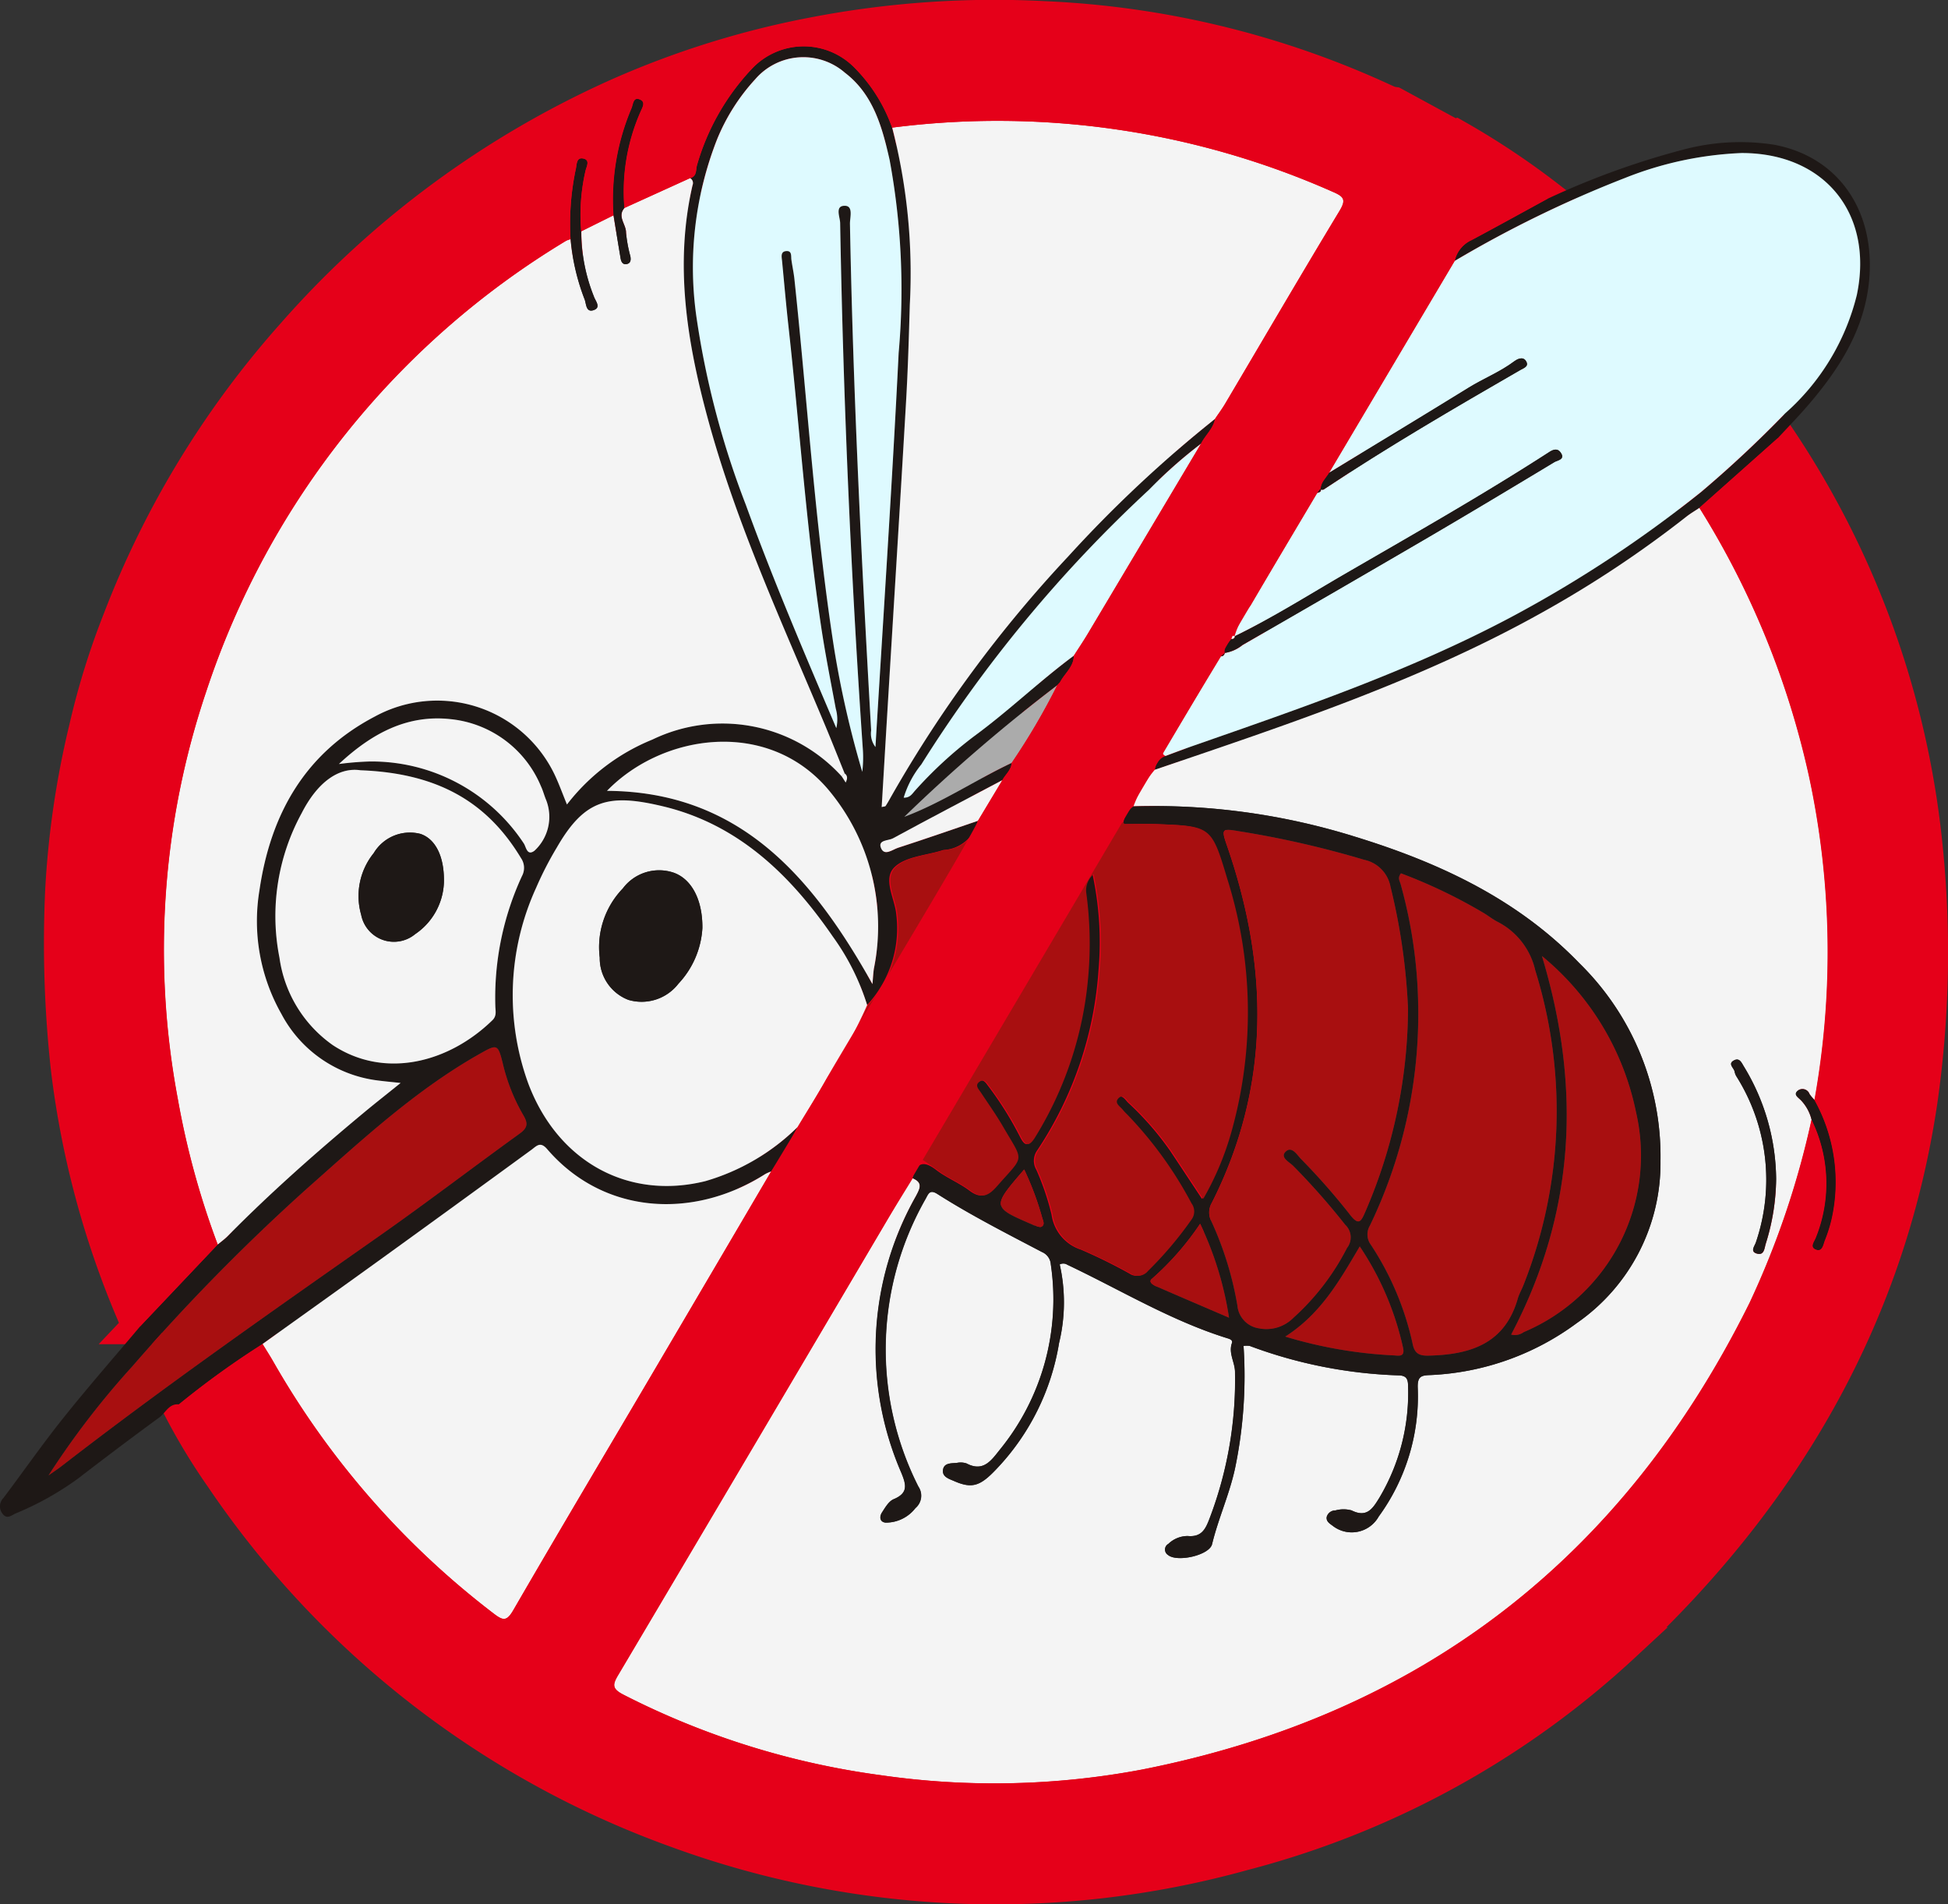 <svg xmlns="http://www.w3.org/2000/svg" width="109.84" height="107.352" viewBox="0 0 109.84 107.352">
  <rect x="0" y="0" width="109.84" height="107.352" fill="#333333" stroke="none"/>
  <g id="Mosquito_Suppression_Platinum" transform="translate(-606.166 -1757.187)">
    <g id="Group_519" data-name="Group 519" transform="translate(606.166 1758.187)">
      <path id="Path_271" data-name="Path 271" d="M-298.159,87.8a50.185,50.185,0,0,1,8.176,21.938,58.845,58.845,0,0,1-.166,15.406c-1.709,11.589-7.283,21.881-16.761,30.689a49.953,49.953,0,0,1-21.4,11.721,52.23,52.23,0,0,1-31.992-1.308,52.32,52.32,0,0,1-25.545-19.889,34.3,34.3,0,0,1-2.46-4.087,48.756,48.756,0,0,1,4.712-3.4c.192.315.392.625.575.945a47.471,47.471,0,0,0,12.446,14.244c.538.413.74.461,1.121-.194,2.673-4.609,5.4-9.187,8.1-13.778q3.222-5.468,6.433-10.943a20.7,20.7,0,0,0,1.48-2.5c.557-.923,1.142-1.83,1.664-2.772a27.433,27.433,0,0,0,2.265-4.111,6.363,6.363,0,0,0,1.644-5.147c-.091-.9-.789-2-.067-2.656.638-.581,1.756-.636,2.663-.922a.349.349,0,0,1,.09-.02,2.107,2.107,0,0,0,1.921-1.644l1.377-2.293c.173-.325.5-.565.524-.973a37.8,37.8,0,0,0,2.568-4.374l-.021.025.182-.2c.26-.5.774-.869.778-1.5.257-.4.525-.8.77-1.208q3.2-5.369,6.4-10.742c.243-.48.692-.844.794-1.405.187-.279.389-.549.56-.838,2.148-3.627,4.273-7.268,6.453-10.876.387-.64.245-.808-.372-1.075a46.65,46.65,0,0,0-24.854-3.622,9.08,9.08,0,0,0-2.143-3.4,4.007,4.007,0,0,0-5.777.1,13.223,13.223,0,0,0-3.075,5.4c-.086.267.01.652-.4.749l-3.7,1.682a11.144,11.144,0,0,1,.893-5.392c.1-.246.333-.571-.015-.721-.4-.172-.389.287-.488.5a13.189,13.189,0,0,0-1.014,6.028l-1.812.9a11.062,11.062,0,0,1,.236-3.371c.05-.255.28-.613-.074-.717-.461-.136-.4.37-.472.612a14.947,14.947,0,0,0-.29,3.92,1.313,1.313,0,0,0-.258.093,46.741,46.741,0,0,0-20.291,25.414,45.543,45.543,0,0,0-1.6,22.962,46.278,46.278,0,0,0,2.25,8.206l-4.381,4.623a50.566,50.566,0,0,1-4.021-14.535,64.354,64.354,0,0,1-.319-10.067,50.2,50.2,0,0,1,1.338-9.1,42.424,42.424,0,0,1,1.9-6.125,52.277,52.277,0,0,1,9.8-16.075,53.279,53.279,0,0,1,18.374-13.516,50.449,50.449,0,0,1,10.862-3.383,53.7,53.7,0,0,1,13.13-.91A50.822,50.822,0,0,1-320.614,68.7c-.209.225-.616.313-.528.768.544.114.793-.559,1.309-.476l2.654,1.442a12.9,12.9,0,0,0-2.152,1.206c-.206.167-.713.235-.472.627s.527.008.761-.142a9.351,9.351,0,0,1,2.7-1.312,44.023,44.023,0,0,1,5.224,3.476c-1.435.783-2.864,1.574-4.306,2.343a1.689,1.689,0,0,0-.954,1.172l-7.088,11.946c-.179.3-.481.548-.475.946l-.01-.058-.186.247c-1.253,2.108-2.519,4.209-3.752,6.328a5.4,5.4,0,0,0-.917,1.756l.025-.008c-.183-.093-.149.08-.194.157-.184.233-.411.444-.373.783l.009-.012-.222.2q-1.568,2.59-3.133,5.182c-.08.133-.29.29,0,.434a.919.919,0,0,0-.6.782,6.769,6.769,0,0,0-1.2,2.062,1.471,1.471,0,0,0-.574,1c.633,0,1.216-.019,1.8,0,3.078.116,3.116.108,4,3.074a24.919,24.919,0,0,1,.26,14.2,16.429,16.429,0,0,1-1.611,3.855c-.65-.981-1.222-1.85-1.8-2.716a16.788,16.788,0,0,0-2.367-2.711c-.16-.155-.343-.494-.592-.264-.3.281.074.473.228.674a3.461,3.461,0,0,0,.257.266,22.14,22.14,0,0,1,3.616,5,.77.77,0,0,1-.006.925,20.85,20.85,0,0,1-2.445,2.888.73.73,0,0,1-.978.148,29.932,29.932,0,0,0-2.736-1.349,2.428,2.428,0,0,1-1.66-1.976,14.636,14.636,0,0,0-.861-2.533,1.006,1.006,0,0,1,.02-1.041,20.853,20.853,0,0,0,3.495-10.285,18.15,18.15,0,0,0-.346-5.335,1.217,1.217,0,0,0-.422,1.009,21.192,21.192,0,0,1,.108,4.877,20.508,20.508,0,0,1-2.98,8.942c-.394.641-.576.414-.828-.087a18.972,18.972,0,0,0-1.771-2.813c-.131-.175-.274-.4-.517-.241-.315.2-.09.411.047.616.427.641.873,1.27,1.259,1.935,1.181,2.035,1.217,1.573-.319,3.328-.486.556-.859.767-1.516.274-.588-.441-1.3-.722-1.882-1.17-.755-.58-1.12-.348-1.323.473-.481.786-.974,1.566-1.443,2.36q-7.573,12.815-15.151,25.627c-.335.565-.371.792.3,1.137a44.958,44.958,0,0,0,14.509,4.533,44.756,44.756,0,0,0,14.729-.322c15.769-3.115,27.146-11.963,34.26-26.335a48.67,48.67,0,0,0,3.479-10.287,8.158,8.158,0,0,1,.238,6.619c-.083.233-.38.554.017.7.362.132.411-.29.5-.521a8.136,8.136,0,0,0,.387-1.228,9.532,9.532,0,0,0-.975-6.693,47.08,47.08,0,0,0-.311-18.255,47.861,47.861,0,0,0-6.178-15.127Z" transform="translate(398.4 -64.1)" fill="#e50019" stroke="#e50019" stroke-width="2"/>
      <path id="Path_272" data-name="Path 272" d="M-334.1,88.646c-.1.561-.551.925-.794,1.405a26.535,26.535,0,0,0-2.931,2.591,76.672,76.672,0,0,0-12.848,15.494,5.51,5.51,0,0,0-.995,1.875c.368.009.486-.229.647-.406a23.323,23.323,0,0,1,3.353-3.08c1.945-1.425,3.672-3.1,5.6-4.524,0,.633-.519,1-.778,1.5l-.182.2.021-.025a95.376,95.376,0,0,0-8.624,7.416c2.131-.8,4.015-2.078,6.055-3.042-.02.407-.35.648-.523.973-2.062,1.091-4.13,2.171-6.179,3.285-.248.135-.858.081-.668.544s.647.088.955-.012c1.51-.49,3.01-1.013,4.514-1.524a2.107,2.107,0,0,1-1.921,1.644.349.349,0,0,0-.09.02c-.906.287-2.025.341-2.663.922-.722.659-.024,1.76.067,2.656a6.362,6.362,0,0,1-1.644,5.146,13.323,13.323,0,0,0-1.932-3.856c-2.4-3.484-5.347-6.339-9.586-7.35-3.018-.719-4.4-.422-5.974,2.313a19.215,19.215,0,0,0-1.171,2.275,14.566,14.566,0,0,0-.44,11.052c1.663,4.393,5.62,6.57,9.973,5.493a12.253,12.253,0,0,0,5.2-3.045,20.7,20.7,0,0,1-1.48,2.5,2.3,2.3,0,0,0-.333.146c-4.1,2.6-9.145,2.264-12.3-1.407-.395-.459-.6-.164-.892.045q-4.164,3.026-8.331,6.05c-2.269,1.639-4.548,3.263-6.823,4.893a48.762,48.762,0,0,0-4.712,3.4c-.563-.054-.749.475-1.1.734-1.543,1.126-3.069,2.278-4.583,3.444a16.921,16.921,0,0,1-3.51,1.965c-.234.1-.483.351-.73.049a.671.671,0,0,1,.032-.919c1.129-1.5,2.2-3.039,3.369-4.5,1.4-1.754,2.882-3.444,4.328-5.161l4.38-4.623c.186-.157.387-.3.558-.472,2.426-2.459,5.011-4.742,7.665-6.948.652-.542,1.319-1.065,2.089-1.686-.529-.057-.888-.089-1.245-.136a7.132,7.132,0,0,1-5.48-3.76,10.605,10.605,0,0,1-1.235-6.972c.626-4.271,2.551-7.721,6.512-9.793a7.338,7.338,0,0,1,10.138,3.295c.24.507.43,1.037.688,1.667a11.574,11.574,0,0,1,4.823-3.662,9.08,9.08,0,0,1,10.67,2.078l.226.351c.084-.185.136-.366-.062-.518-.357-.881-.706-1.766-1.073-2.643-2.394-5.728-5.019-11.369-6.65-17.388-1.169-4.315-1.878-8.668-.853-13.129a.317.317,0,0,0-.138-.4c.414-.1.317-.482.4-.749a13.223,13.223,0,0,1,3.075-5.4,4.007,4.007,0,0,1,5.777-.1,9.082,9.082,0,0,1,2.143,3.4,32.922,32.922,0,0,1,.993,9.982c-.053,1.818-.106,3.636-.211,5.452-.336,5.785-.7,11.568-1.046,17.352-.111,1.832-.218,3.665-.329,5.517.115-.031.2-.029.224-.065.118-.179.22-.368.326-.555a71.418,71.418,0,0,1,9.967-13.508A71.179,71.179,0,0,1-334.1,88.646Zm-21.364,17.445a2.2,2.2,0,0,0-.033-1.093c-.293-1.574-.607-3.146-.841-4.729-.823-5.585-1.207-11.218-1.827-16.826-.135-1.225-.242-2.454-.361-3.682-.024-.24-.1-.552.261-.564.3-.01.236.288.265.492.05.362.131.72.169,1.084.74,6.943,1.164,13.921,2.24,20.828A55.839,55.839,0,0,0-354,108.555a6.749,6.749,0,0,0,.039-1.173q-1.011-14.867-1.286-29.767c-.006-.336-.314-.978.266-.97.494.007.28.66.287,1.022.177,9.527.652,19.042,1.195,28.553a1.243,1.243,0,0,0,.243.936c.446-7.44.942-14.826,1.307-22.219a40.173,40.173,0,0,0-.509-10.875c-.416-1.848-.917-3.693-2.518-4.916a3.579,3.579,0,0,0-5.058.363,11.318,11.318,0,0,0-2.165,3.42,19.763,19.763,0,0,0-1.135,10.1,48.789,48.789,0,0,0,2.769,10.477C-359.029,97.725-357.267,101.852-355.461,106.091Zm-26.826,2.374c-1.245-.185-2.436.687-3.314,2.412a12.1,12.1,0,0,0-1.254,8.154,7.236,7.236,0,0,0,3.02,4.937c2.95,1.929,6.556.961,8.992-1.418.244-.238.168-.513.16-.777a16.331,16.331,0,0,1,1.5-7.341.973.973,0,0,0-.054-1.019C-375.137,110.262-377.918,108.63-382.287,108.466Zm-17.593,39.752c.25-.178.506-.348.749-.536,5.85-4.53,11.915-8.761,17.969-13.011,2.648-1.859,5.218-3.827,7.842-5.72.449-.324.49-.569.209-1.041A10.6,10.6,0,0,1-374.268,125c-.274-1.115-.321-1.1-1.3-.547-3.629,2.05-6.659,4.868-9.747,7.6a112.725,112.725,0,0,0-9.848,10.025A46.809,46.809,0,0,0-399.88,148.217Zm46.457-27.7c.03-.324.042-.6.082-.869a11.994,11.994,0,0,0-2.6-10.13c-3.424-4-9.334-3.111-12.45.105C-360.9,109.668-356.8,114.49-353.423,120.52Zm-30.087-12.407a17.394,17.394,0,0,1,1.74-.142,10.278,10.278,0,0,1,8.682,4.62c.135.2.182.725.6.412a2.6,2.6,0,0,0,.657-2.866c-.106-.25-.172-.519-.288-.764a6.192,6.192,0,0,0-5.081-3.787C-379.644,105.313-381.637,106.37-383.51,108.113Z" transform="translate(402.617 -66.043)" fill="#1e1816"/>
      <path id="Path_273" data-name="Path 273" d="M-242.189,86.24a1.689,1.689,0,0,1,.954-1.172c1.441-.769,2.871-1.561,4.306-2.343a44.9,44.9,0,0,1,7.785-2.8,12.421,12.421,0,0,1,4.945-.238c3.537.648,5.631,3.557,5.4,7.353-.182,2.923-1.65,5.228-3.486,7.359-.541.628-1.122,1.221-1.685,1.831l-4.408,3.934c-.251.169-.515.322-.752.509a61.789,61.789,0,0,1-8.062,5.359c-6.93,3.88-14.433,6.349-21.9,8.9a.919.919,0,0,1,.6-.782c.534-.2,1.066-.4,1.6-.585,6.062-2.12,12.131-4.19,17.841-7.216a69.306,69.306,0,0,0,10.756-7.078,64.883,64.883,0,0,0,4.744-4.435,13.07,13.07,0,0,0,4.042-6.675c.963-4.6-1.826-8.007-6.5-8a19.86,19.86,0,0,0-6.559,1.4A65.062,65.062,0,0,0-242.189,86.24Z" transform="translate(324.215 -72.531)" fill="#1e1816"/>
      <path id="Path_278" data-name="Path 278" d="M-295.8,139.766c7.472-2.546,14.975-5.016,21.9-8.9a61.792,61.792,0,0,0,8.062-5.359c.237-.187.5-.34.752-.509A47.862,47.862,0,0,1-258.9,140.13a47.079,47.079,0,0,1,.311,18.255,2.149,2.149,0,0,1-.292-.341.423.423,0,0,0-.673-.179c-.243.22.029.362.2.541a2.429,2.429,0,0,1,.593,1.1,48.672,48.672,0,0,1-3.479,10.287c-7.114,14.372-18.492,23.22-34.261,26.335a44.756,44.756,0,0,1-14.729.322,44.959,44.959,0,0,1-14.509-4.533c-.675-.344-.639-.572-.3-1.137q7.594-12.8,15.151-25.627c.469-.794.962-1.573,1.443-2.36.593.244.416.58.184,1.014a17.488,17.488,0,0,0-.828,15.579c.283.687.406,1.153-.426,1.5-.278.116-.477.47-.66.75-.149.228-.138.534.2.571a2.1,2.1,0,0,0,1.684-.818.911.911,0,0,0,.167-1.214,17.131,17.131,0,0,1,.414-16.23c.155-.288.237-.533.662-.262,1.9,1.208,3.9,2.226,5.895,3.272a.813.813,0,0,1,.494.691,13.412,13.412,0,0,1-2.88,10.458c-.48.606-.929,1.264-1.873.766a1.063,1.063,0,0,0-.549-.029c-.3.027-.7-.007-.771.359-.085.426.329.536.632.669,1.024.447,1.483.261,2.385-.694a13.409,13.409,0,0,0,3.521-7.094,9.714,9.714,0,0,0,.037-4.427.419.419,0,0,1,.425.014c2.986,1.411,5.823,3.145,9,4.137.145.045.35.1.284.286-.2.57.164,1.065.175,1.613a21.9,21.9,0,0,1-1.421,8.233c-.232.619-.449,1.1-1.248,1.025a1.58,1.58,0,0,0-1.091.446.362.362,0,0,0-.018.623c.51.427,2.333.02,2.485-.609.354-1.46.988-2.828,1.3-4.3a25.571,25.571,0,0,0,.474-6.876,1.353,1.353,0,0,1,.348,0,26.343,26.343,0,0,0,8.375,1.66c.479.005.552.219.555.622a11.535,11.535,0,0,1-1.612,6.266c-.37.6-.7,1.161-1.571.725a1.717,1.717,0,0,0-.912,0,.508.508,0,0,0-.49.354c-.053.255.154.381.328.508a1.742,1.742,0,0,0,2.6-.516,11.51,11.51,0,0,0,2.2-7.29c-.016-.645.242-.669.74-.687A14.981,14.981,0,0,0-272,170.954a10.964,10.964,0,0,0,4.715-9.134,15.246,15.246,0,0,0-4.582-11.158c-3.506-3.626-7.92-5.674-12.658-7.129A37.99,37.99,0,0,0-297,141.828,6.768,6.768,0,0,1-295.8,139.766Zm35.036,23.075a12.342,12.342,0,0,0-1.824-6.358c-.125-.205-.241-.5-.549-.336-.364.189-.027.41.028.615a.913.913,0,0,0,.089.26,10.935,10.935,0,0,1,1.122,9.364c-.066.228-.376.557.086.663.383.088.391-.334.463-.564A12.477,12.477,0,0,0-260.764,162.841Z" transform="translate(360.913 -97.371)" fill="#f4f4f4"/>
      <path id="Path_279" data-name="Path 279" d="M-352.57,84.026a.317.317,0,0,1,.138.4c-1.025,4.462-.316,8.814.853,13.129,1.631,6.018,4.256,11.659,6.65,17.388.367.877.715,1.762,1.073,2.643l-.164.167a9.08,9.08,0,0,0-10.67-2.078,11.574,11.574,0,0,0-4.823,3.662c-.259-.63-.449-1.161-.688-1.667a7.338,7.338,0,0,0-10.138-3.295c-3.961,2.072-5.886,5.522-6.512,9.793a10.605,10.605,0,0,0,1.234,6.972,7.132,7.132,0,0,0,5.48,3.76c.357.047.715.078,1.245.136-.77.621-1.437,1.144-2.089,1.686-2.654,2.207-5.239,4.489-7.665,6.948-.171.172-.372.315-.558.472a46.307,46.307,0,0,1-2.249-8.206,45.544,45.544,0,0,1,1.6-22.962,46.741,46.741,0,0,1,20.291-25.414,1.31,1.31,0,0,1,.258-.093,12.368,12.368,0,0,0,.789,3.393c.094.236.065.755.5.613.458-.15.1-.527.022-.775a9.83,9.83,0,0,1-.709-3.674l1.813-.9c.133.809.265,1.618.4,2.426.033.189.117.368.35.319s.234-.258.2-.439a7.659,7.659,0,0,1-.245-1.342c0-.467-.512-.9-.086-1.382Z" transform="translate(391.482 -74.985)" fill="#f4f4f4"/>
      <path id="Path_280" data-name="Path 280" d="M-241.65,86.989a65.059,65.059,0,0,1,9.614-4.683,19.861,19.861,0,0,1,6.559-1.4c4.672-.006,7.461,3.4,6.5,8a13.07,13.07,0,0,1-4.042,6.675,64.883,64.883,0,0,1-4.744,4.435,69.3,69.3,0,0,1-10.756,7.078c-5.71,3.026-11.78,5.1-17.841,7.216-.537.188-1.069.389-1.6.585-.289-.144-.079-.3,0-.434q1.562-2.594,3.133-5.183c.132,0,.189-.088.222-.2l-.009.012a2.119,2.119,0,0,0,1-.446q5.148-2.969,10.283-5.959c2.444-1.43,4.872-2.887,7.3-4.35.177-.107.65-.152.347-.558-.162-.218-.372-.179-.628-.014-3.752,2.423-7.636,4.625-11.5,6.864-2.072,1.2-4.1,2.485-6.257,3.531a5.4,5.4,0,0,1,.916-1.756c1.233-2.12,2.5-4.22,3.751-6.328.108-.048.269-.057.186-.248l.01.058c.059,0,.134.015.177-.014,3.6-2.394,7.331-4.568,11.073-6.727.2-.115.524-.206.323-.518-.182-.283-.524-.079-.662.025-.8.6-1.727.964-2.568,1.484-2.614,1.615-5.244,3.2-7.868,4.8Z" transform="translate(323.676 -73.279)" fill="#defaff"/>
      <path id="Path_281" data-name="Path 281" d="M-274.235,93.7a71.175,71.175,0,0,0-8.289,7.763,71.419,71.419,0,0,0-9.967,13.508c-.106.187-.208.376-.326.555-.024.037-.109.034-.224.065.111-1.853.218-3.685.329-5.517.35-5.784.711-11.568,1.046-17.352.105-1.816.158-3.634.211-5.452a32.923,32.923,0,0,0-.993-9.982,46.655,46.655,0,0,1,24.854,3.623c.617.268.759.436.372,1.075-2.18,3.608-4.306,7.249-6.453,10.876C-273.846,93.148-274.048,93.418-274.235,93.7Z" transform="translate(342.756 -71.094)" fill="#f4f4f4"/>
      <path id="Path_282" data-name="Path 282" d="M-369.985,215.367c2.274-1.631,4.554-3.254,6.823-4.893q4.173-3.015,8.331-6.05c.288-.209.5-.5.892-.045,3.156,3.671,8.206,4.012,12.3,1.407a2.3,2.3,0,0,1,.333-.146q-3.216,5.472-6.434,10.943c-2.7,4.591-5.432,9.168-8.1,13.778-.38.655-.583.607-1.121.194a47.47,47.47,0,0,1-12.446-14.244C-369.593,215.991-369.793,215.682-369.985,215.367Z" transform="translate(384.79 -140.601)" fill="#f4f4f4"/>
      <path id="Path_283" data-name="Path 283" d="M-322.853,179.764a12.253,12.253,0,0,1-5.2,3.045c-4.354,1.076-8.31-1.1-9.973-5.493a14.566,14.566,0,0,1,.44-11.052,19.215,19.215,0,0,1,1.171-2.275c1.576-2.735,2.956-3.032,5.974-2.313,4.239,1.01,7.19,3.865,9.586,7.35a13.322,13.322,0,0,1,1.932,3.856,27.42,27.42,0,0,1-2.265,4.112C-321.711,177.934-322.3,178.841-322.853,179.764Zm-5.361-11.224c.014-1.6-.607-2.739-1.581-3.109a2.557,2.557,0,0,0-2.906.878,4.766,4.766,0,0,0-1.3,3.9,2.517,2.517,0,0,0,1.612,2.378,2.622,2.622,0,0,0,2.827-.914A5,5,0,0,0-328.214,168.54Z" transform="translate(367.819 -117.222)" fill="#f4f4f4"/>
      <path id="Path_284" data-name="Path 284" d="M-279.252,162.063a37.992,37.992,0,0,1,12.476,1.706c4.738,1.455,9.153,3.5,12.658,7.129a15.246,15.246,0,0,1,4.582,11.158,10.964,10.964,0,0,1-4.715,9.134,14.981,14.981,0,0,1-8.237,2.932c-.5.018-.755.043-.74.687a11.51,11.51,0,0,1-2.2,7.29,1.742,1.742,0,0,1-2.6.516c-.173-.127-.381-.252-.328-.508a.508.508,0,0,1,.49-.354,1.717,1.717,0,0,1,.912,0c.872.437,1.2-.122,1.571-.725a11.535,11.535,0,0,0,1.612-6.266c0-.4-.076-.617-.555-.622a26.341,26.341,0,0,1-8.375-1.66,1.353,1.353,0,0,0-.348,0,25.566,25.566,0,0,1-.474,6.876c-.315,1.476-.949,2.844-1.3,4.3-.152.629-1.974,1.036-2.485.609a.362.362,0,0,1,.018-.623,1.58,1.58,0,0,1,1.091-.446c.8.074,1.016-.407,1.248-1.025a21.9,21.9,0,0,0,1.421-8.233c-.011-.549-.374-1.043-.175-1.613.066-.189-.139-.241-.284-.286-3.178-.992-6.016-2.726-9-4.137a.419.419,0,0,0-.425-.014,9.713,9.713,0,0,1-.037,4.427,13.409,13.409,0,0,1-3.521,7.094c-.9.956-1.361,1.141-2.385.694-.3-.133-.717-.242-.632-.669.073-.366.472-.332.771-.359a1.063,1.063,0,0,1,.548.029c.944.5,1.392-.16,1.873-.766a13.412,13.412,0,0,0,2.88-10.458.813.813,0,0,0-.494-.691c-1.99-1.046-4-2.064-5.9-3.272-.425-.271-.507-.026-.662.262a17.13,17.13,0,0,0-.414,16.23.911.911,0,0,1-.167,1.214,2.1,2.1,0,0,1-1.684.818c-.337-.037-.347-.343-.2-.571.182-.28.382-.634.66-.75.832-.348.709-.813.426-1.5a17.489,17.489,0,0,1,.828-15.579c.232-.435.408-.77-.184-1.014.2-.822.568-1.053,1.323-.473.583.448,1.293.728,1.882,1.17.657.493,1.029.282,1.516-.274,1.536-1.755,1.5-1.293.319-3.328-.385-.665-.832-1.294-1.259-1.935-.137-.205-.362-.414-.047-.616.244-.156.387.066.517.241a18.972,18.972,0,0,1,1.771,2.813c.252.5.433.728.828.087a20.508,20.508,0,0,0,2.98-8.942,21.2,21.2,0,0,0-.108-4.877,1.217,1.217,0,0,1,.422-1.009,18.15,18.15,0,0,1,.346,5.335,20.853,20.853,0,0,1-3.495,10.285,1,1,0,0,0-.02,1.041,14.644,14.644,0,0,1,.861,2.533,2.428,2.428,0,0,0,1.66,1.976,29.916,29.916,0,0,1,2.736,1.349.73.73,0,0,0,.978-.148,20.857,20.857,0,0,0,2.445-2.888.77.77,0,0,0,.006-.925,22.14,22.14,0,0,0-3.616-5,3.453,3.453,0,0,1-.257-.266c-.154-.2-.531-.393-.228-.674.249-.23.431.109.592.264a16.79,16.79,0,0,1,2.367,2.711c.578.866,1.15,1.735,1.8,2.716a16.43,16.43,0,0,0,1.611-3.855,24.92,24.92,0,0,0-.26-14.2c-.881-2.965-.919-2.958-4-3.074-.582-.022-1.165,0-1.8,0A1.471,1.471,0,0,1-279.252,162.063Zm15.479,11.391a34.96,34.96,0,0,0-.995-6.881,1.906,1.906,0,0,0-1.483-1.5,54.627,54.627,0,0,0-7.107-1.618c-.908-.158-.942-.1-.634.79,2.371,6.834,2.489,13.577-.845,20.17a1.072,1.072,0,0,0-.027,1.036,18.878,18.878,0,0,1,1.468,4.753,1.427,1.427,0,0,0,1.21,1.282,2.143,2.143,0,0,0,1.948-.594,13.642,13.642,0,0,0,3.02-3.934.969.969,0,0,0-.1-1.31,39.547,39.547,0,0,0-2.936-3.324c-.218-.213-.735-.466-.44-.78.349-.372.665.164.871.382a37.211,37.211,0,0,1,2.746,3.117c.536.71.664.406.9-.144A29.038,29.038,0,0,0-263.773,173.454Zm-.4-7.615c-.2.26-.069.427-.022.6a26.844,26.844,0,0,1,.989,6.646,27.452,27.452,0,0,1-2.715,12.607.976.976,0,0,0,.054,1.093,16.474,16.474,0,0,1,2.353,5.584c.1.522.353.673.886.661,2.343-.055,4.309-.65,5.041-3.216.076-.264.221-.508.322-.766A26.649,26.649,0,0,0-256.6,171.3a4.083,4.083,0,0,0-2.111-2.724c-.3-.152-.566-.374-.86-.541A29.206,29.206,0,0,0-264.171,165.839Zm6.214,26a.83.83,0,0,0,.7-.137,10.806,10.806,0,0,0,6.333-12.423,15.365,15.365,0,0,0-5.3-8.781C-253.964,177.986-254.371,185.036-257.957,191.841Zm-12.737.115a25.287,25.287,0,0,0,6.094,1.058c.277.009.673.13.55-.432a16.653,16.653,0,0,0-2.441-5.708C-267.643,188.818-268.689,190.672-270.695,191.955Zm-4.8-6.358a15.906,15.906,0,0,1-2.7,3.086c-.254.189.059.367.246.448,1.316.574,2.637,1.137,4.084,1.759A18.756,18.756,0,0,0-275.494,185.6Zm-9.921-3.061c-1.825,2.118-1.825,2.118.466,3.106a.537.537,0,0,0,.083.04c.145.033.328.132.427.078.2-.107.1-.318.044-.49A16.978,16.978,0,0,0-285.415,182.536Z" transform="translate(343.165 -117.606)" fill="#1e1816"/>
      <path id="Path_285" data-name="Path 285" d="M-280.709,128.966c-1.93,1.428-3.657,3.1-5.6,4.524a23.327,23.327,0,0,0-3.353,3.08c-.161.176-.279.415-.647.406a5.511,5.511,0,0,1,.995-1.875,76.671,76.671,0,0,1,12.848-15.494,26.528,26.528,0,0,1,2.93-2.591q-3.2,5.372-6.4,10.742C-280.184,128.168-280.452,128.564-280.709,128.966Z" transform="translate(341.265 -93.008)" fill="#defaff"/>
      <path id="Path_286" data-name="Path 286" d="M-249.873,128.287c2.16-1.046,4.186-2.33,6.257-3.531,3.862-2.239,7.747-4.441,11.5-6.864.255-.165.466-.2.628.014.3.407-.17.451-.347.558-2.425,1.463-4.852,2.92-7.3,4.35q-5.129,3-10.283,5.959a2.119,2.119,0,0,1-1,.446c-.038-.338.189-.55.373-.783.1-.005.186-.036.194-.157Z" transform="translate(319.472 -93.411)" fill="#1e1816"/>
      <path id="Path_287" data-name="Path 287" d="M-284.171,151.416c-2.04.964-3.924,2.243-6.055,3.042a95.369,95.369,0,0,1,8.624-7.416A37.8,37.8,0,0,1-284.171,151.416Z" transform="translate(341.218 -109.411)" fill="#ababab"/>
      <path id="Path_288" data-name="Path 288" d="M-238.02,112.874c2.624-1.6,5.254-3.189,7.868-4.8.842-.52,1.769-.885,2.568-1.484.139-.1.48-.308.662-.025.2.311-.124.4-.323.518-3.742,2.159-7.474,4.333-11.073,6.727-.043.029-.118.01-.177.014C-238.5,113.422-238.2,113.179-238.02,112.874Z" transform="translate(312.958 -87.218)" fill="#1e1816"/>
      <path id="Path_289" data-name="Path 289" d="M-287.7,161.12c-1.5.511-3,1.034-4.514,1.524-.308.1-.763.482-.955.012s.42-.409.668-.544c2.049-1.114,4.117-2.194,6.179-3.285Z" transform="translate(342.845 -115.849)" fill="#f4f4f4"/>
      <path id="Path_290" data-name="Path 290" d="M-178.542,198.949a2.428,2.428,0,0,0-.593-1.1c-.173-.179-.446-.321-.2-.541a.423.423,0,0,1,.673.179,2.149,2.149,0,0,0,.292.341,9.532,9.532,0,0,1,.975,6.693,8.136,8.136,0,0,1-.387,1.228c-.092.231-.141.654-.5.521-.4-.145-.1-.466-.017-.7A8.158,8.158,0,0,0-178.542,198.949Z" transform="translate(280.693 -136.812)" fill="#1e1816"/>
      <path id="Path_291" data-name="Path 291" d="M-325.768,80.327c-.426.482.09.916.086,1.382a7.662,7.662,0,0,0,.245,1.342c.032.181.035.39-.2.439s-.318-.13-.35-.319c-.138-.808-.269-1.617-.4-2.426a13.184,13.184,0,0,1,1.014-6.028c.1-.215.088-.675.488-.5.347.15.11.475.015.721A11.145,11.145,0,0,0-325.768,80.327Z" transform="translate(360.981 -69.605)" fill="#1e1816"/>
      <path id="Path_292" data-name="Path 292" d="M-331.1,85.678a9.832,9.832,0,0,0,.709,3.674c.081.248.436.625-.022.775-.433.142-.4-.377-.5-.613a12.366,12.366,0,0,1-.789-3.393,14.943,14.943,0,0,1,.29-3.92c.068-.242.011-.748.472-.612.353.1.123.463.073.717A11.066,11.066,0,0,0-331.1,85.678Z" transform="translate(363.873 -73.642)" fill="#1e1816"/>
      <path id="Path_293" data-name="Path 293" d="M-249.394,140.919c-.008.122-.09.152-.194.157C-249.544,141-249.578,140.825-249.394,140.919Z" transform="translate(319.018 -106.051)" fill="#f4f4f4"/>
      <path id="Path_294" data-name="Path 294" d="M-271.265,146.862l.182-.2Z" transform="translate(330.86 -109.205)" fill="#f4f4f4"/>
      <path id="Path_295" data-name="Path 295" d="M-250.658,143c-.033.113-.089.2-.222.2Z" transform="translate(319.724 -107.201)" fill="#1e1816"/>
      <path id="Path_296" data-name="Path 296" d="M-238.742,122.605c.082.191-.078.2-.186.248Z" transform="translate(313.194 -96.061)" fill="#1e1816"/>
      <path id="Path_297" data-name="Path 297" d="M-308.4,106.833c-1.806-4.239-3.568-8.367-5.1-12.586a48.8,48.8,0,0,1-2.769-10.477,19.764,19.764,0,0,1,1.135-10.1,11.317,11.317,0,0,1,2.165-3.42,3.579,3.579,0,0,1,5.058-.363c1.6,1.223,2.1,3.068,2.518,4.916a40.172,40.172,0,0,1,.509,10.875c-.365,7.393-.862,14.779-1.308,22.219a1.244,1.244,0,0,1-.243-.936c-.542-9.511-1.017-19.026-1.195-28.553-.007-.362.206-1.015-.287-1.022-.58-.008-.272.634-.266.97q.263,14.9,1.286,29.767a6.752,6.752,0,0,1-.039,1.173,55.844,55.844,0,0,1-1.586-6.953c-1.077-6.907-1.5-13.885-2.24-20.828-.039-.363-.119-.722-.169-1.084-.029-.2.04-.5-.265-.492-.365.012-.285.323-.261.564.118,1.228.225,2.456.361,3.682.62,5.607,1,11.241,1.827,16.826.234,1.583.548,3.155.841,4.729A2.2,2.2,0,0,1-308.4,106.833Z" transform="translate(355.556 -66.785)" fill="#defaff"/>
      <path id="Path_298" data-name="Path 298" d="M-363.6,157.573c4.369.164,7.149,1.8,9.046,4.949a.973.973,0,0,1,.054,1.019,16.33,16.33,0,0,0-1.5,7.341c.008.264.084.539-.16.777-2.436,2.38-6.042,3.347-8.992,1.418a7.236,7.236,0,0,1-3.02-4.937,12.1,12.1,0,0,1,1.254-8.154C-366.036,158.259-364.845,157.387-363.6,157.573Zm4.7,6.334c.036-1.487-.489-2.472-1.328-2.747a2.379,2.379,0,0,0-2.632,1.087,3.843,3.843,0,0,0-.706,3.475,1.88,1.88,0,0,0,3.047,1.087A3.678,3.678,0,0,0-358.9,163.907Z" transform="translate(383.93 -115.15)" fill="#f4f4f4"/>
      <path id="Path_299" data-name="Path 299" d="M-396.584,216.157a46.819,46.819,0,0,1,4.72-6.141,112.728,112.728,0,0,1,9.848-10.025c3.088-2.734,6.118-5.552,9.747-7.6.976-.551,1.023-.568,1.3.547a10.6,10.6,0,0,0,1.157,2.912c.281.472.24.717-.209,1.041-2.624,1.893-5.195,3.861-7.842,5.72-6.053,4.25-12.118,8.482-17.969,13.011C-396.078,215.809-396.334,215.98-396.584,216.157Z" transform="translate(399.321 -133.983)" fill="#a80f10"/>
      <path id="Path_300" data-name="Path 300" d="M-312.213,167.719c-3.376-6.029-7.48-10.851-14.97-10.893,3.116-3.216,9.026-4.1,12.45-.105a11.994,11.994,0,0,1,2.6,10.13C-312.172,167.12-312.184,167.394-312.213,167.719Z" transform="translate(361.408 -113.242)" fill="#f4f4f4"/>
      <path id="Path_301" data-name="Path 301" d="M-360.5,153.731c1.872-1.743,3.866-2.8,6.314-2.527a6.193,6.193,0,0,1,5.081,3.787c.116.245.182.514.288.764a2.6,2.6,0,0,1-.657,2.866c-.422.313-.469-.216-.6-.412a10.278,10.278,0,0,0-8.682-4.62A17.394,17.394,0,0,0-360.5,153.731Z" transform="translate(379.61 -111.661)" fill="#f4f4f4"/>
      <path id="Path_302" data-name="Path 302" d="M-297.846,157.987c.2.152.146.333.062.518l-.226-.351Z" transform="translate(345.471 -115.39)" fill="#f4f4f4"/>
      <path id="Path_303" data-name="Path 303" d="M-184.94,200.285a12.479,12.479,0,0,1-.586,3.645c-.072.23-.08.651-.463.564-.462-.106-.152-.435-.086-.663a10.935,10.935,0,0,0-1.122-9.364.915.915,0,0,1-.089-.26c-.055-.205-.392-.426-.028-.615.308-.16.424.131.549.336A12.342,12.342,0,0,1-184.94,200.285Z" transform="translate(285.089 -134.815)" fill="#1e1816"/>
      <path id="Path_304" data-name="Path 304" d="M-322.334,173.265a5,5,0,0,1-1.35,3.134,2.622,2.622,0,0,1-2.827.914,2.517,2.517,0,0,1-1.612-2.378,4.766,4.766,0,0,1,1.3-3.9,2.557,2.557,0,0,1,2.906-.878C-322.941,170.525-322.32,171.666-322.334,173.265Z" transform="translate(361.939 -121.947)" fill="#1e1816"/>
      <path id="Path_305" data-name="Path 305" d="M-241.128,175.074a29.037,29.037,0,0,1-2.4,11.449c-.241.549-.368.854-.9.144a37.214,37.214,0,0,0-2.746-3.117c-.206-.218-.522-.755-.871-.382-.295.314.222.567.44.78a39.541,39.541,0,0,1,2.936,3.324.968.968,0,0,1,.1,1.31,13.642,13.642,0,0,1-3.02,3.934,2.143,2.143,0,0,1-1.948.594,1.427,1.427,0,0,1-1.21-1.282,18.879,18.879,0,0,0-1.468-4.753,1.072,1.072,0,0,1,.027-1.036c3.334-6.593,3.216-13.337.845-20.17-.309-.888-.274-.948.634-.79a54.634,54.634,0,0,1,7.107,1.618,1.906,1.906,0,0,1,1.483,1.5A34.959,34.959,0,0,1-241.128,175.074Z" transform="translate(320.521 -119.226)" fill="#a80f10"/>
      <path id="Path_306" data-name="Path 306" d="M-230.783,170.409a29.2,29.2,0,0,1,4.6,2.2c.294.167.559.39.86.541a4.083,4.083,0,0,1,2.111,2.725,26.65,26.65,0,0,1-.661,17.741c-.1.258-.246.5-.322.766-.732,2.566-2.7,3.161-5.041,3.216-.533.012-.781-.138-.886-.661a16.475,16.475,0,0,0-2.353-5.584.976.976,0,0,1-.054-1.093,27.452,27.452,0,0,0,2.715-12.607,26.844,26.844,0,0,0-.989-6.646C-230.852,170.836-230.986,170.669-230.783,170.409Z" transform="translate(309.778 -122.176)" fill="#a80f10"/>
      <path id="Path_307" data-name="Path 307" d="M-214.812,202.024c3.586-6.8,3.993-13.855,1.738-21.34a15.364,15.364,0,0,1,5.3,8.781,10.806,10.806,0,0,1-6.333,12.423A.83.83,0,0,1-214.812,202.024Z" transform="translate(300.02 -127.789)" fill="#a80f10"/>
      <path id="Path_308" data-name="Path 308" d="M-242.886,221.853c2.006-1.284,3.052-3.138,4.2-5.082a16.654,16.654,0,0,1,2.441,5.708c.123.562-.273.441-.55.432A25.285,25.285,0,0,1-242.886,221.853Z" transform="translate(315.357 -147.504)" fill="#a80f10"/>
      <path id="Path_309" data-name="Path 309" d="M-256.831,213.958a18.753,18.753,0,0,1,1.629,5.293c-1.447-.622-2.768-1.186-4.084-1.759-.186-.081-.5-.259-.246-.448A15.9,15.9,0,0,0-256.831,213.958Z" transform="translate(324.502 -145.967)" fill="#a80f10"/>
      <path id="Path_310" data-name="Path 310" d="M-276.914,207.212a16.978,16.978,0,0,1,1.021,2.734c.054.172.154.383-.044.49-.1.054-.283-.045-.427-.079a.537.537,0,0,1-.083-.04C-278.738,209.33-278.738,209.33-276.914,207.212Z" transform="translate(334.664 -142.281)" fill="#a80f10"/>
      <path id="Path_311" data-name="Path 311" d="M-353.251,168.141a3.678,3.678,0,0,1-1.618,2.9,1.88,1.88,0,0,1-3.047-1.087,3.843,3.843,0,0,1,.706-3.475,2.379,2.379,0,0,1,2.632-1.087C-353.74,165.668-353.215,166.653-353.251,168.141Z" transform="translate(378.282 -119.384)" fill="#1e1816"/>
    </g>
    <path id="Path_312" data-name="Path 312" d="M-299.88,177.935a27.432,27.432,0,0,0,2.265-4.111,6.363,6.363,0,0,0,1.644-5.147c-.091-.9-.789-2-.067-2.656.638-.581,1.756-.636,2.663-.922a.35.35,0,0,1,.09-.02,2.107,2.107,0,0,0,1.921-1.644c.424-.706,8.222-.262,8.192.185.633,0,1.216-.019,1.8,0,3.078.116,3.116.108,4,3.074a24.921,24.921,0,0,1,.26,14.2,16.435,16.435,0,0,1-1.611,3.855c-.65-.981-1.222-1.85-1.8-2.716a16.791,16.791,0,0,0-2.367-2.711c-.16-.155-.343-.494-.592-.264-.3.281.074.473.228.674A3.464,3.464,0,0,0-283,180a22.136,22.136,0,0,1,3.616,5,.77.77,0,0,1-.006.925,20.852,20.852,0,0,1-2.446,2.888.73.73,0,0,1-.978.148,29.923,29.923,0,0,0-2.736-1.349,2.428,2.428,0,0,1-1.661-1.976,14.636,14.636,0,0,0-.861-2.533,1,1,0,0,1,.02-1.041,20.854,20.854,0,0,0,3.495-10.285,18.153,18.153,0,0,0-.346-5.335,1.217,1.217,0,0,0-.422,1.009,21.2,21.2,0,0,1,.108,4.877,20.508,20.508,0,0,1-2.98,8.942c-.394.641-.576.414-.828-.087a18.961,18.961,0,0,0-1.771-2.812c-.131-.175-.274-.4-.517-.241-.315.2-.09.411.047.616.426.641.873,1.27,1.259,1.935,1.181,2.035,1.217,1.573-.319,3.328-.486.556-.859.767-1.516.274-.588-.441-1.3-.722-1.882-1.17C-294.478,182.535-300.4,178.876-299.88,177.935Z" transform="translate(952.735 1640.023)" fill="#a80f10"/>
    <path id="Path_313" data-name="Path 313" d="M-298.159,87.8a50.185,50.185,0,0,1,8.176,21.938,58.845,58.845,0,0,1-.166,15.406c-1.709,11.589-7.283,21.881-16.761,30.689a49.953,49.953,0,0,1-21.4,11.721,52.23,52.23,0,0,1-31.992-1.308,52.32,52.32,0,0,1-25.545-19.889,34.3,34.3,0,0,1-2.46-4.087,48.756,48.756,0,0,1,4.712-3.4c.192.315.392.625.575.945a47.471,47.471,0,0,0,12.446,14.244c.538.413.74.461,1.121-.194,2.673-4.609,5.4-9.187,8.1-13.778q3.222-5.468,6.433-10.943c.5-.831,2.622-4.327,3.145-5.269.76-1.367,8.182-13.594,8.516-14.5l1.377-2.293c.173-.325.5-.565.524-.973a37.8,37.8,0,0,0,2.568-4.374l-.021.025.182-.2c.26-.5.774-.869.778-1.5.257-.4.525-.8.77-1.208q3.2-5.369,6.4-10.742c.243-.48.692-.844.794-1.405.187-.279.389-.549.56-.838,2.148-3.627,4.273-7.268,6.453-10.876.387-.64.245-.808-.372-1.075a46.65,46.65,0,0,0-24.854-3.622,9.08,9.08,0,0,0-2.143-3.4,4.007,4.007,0,0,0-5.777.1,13.223,13.223,0,0,0-3.075,5.4c-.086.267.01.652-.4.749l-3.7,1.682a11.144,11.144,0,0,1,.893-5.392c.1-.246.333-.571-.015-.721-.4-.172-.389.287-.488.5a13.189,13.189,0,0,0-1.014,6.028l-1.812.9a11.062,11.062,0,0,1,.236-3.371c.05-.255.28-.613-.074-.717-.461-.136-.4.37-.472.612a14.947,14.947,0,0,0-.29,3.92,1.313,1.313,0,0,0-.258.093,46.741,46.741,0,0,0-20.291,25.414,45.543,45.543,0,0,0-1.6,22.962,46.278,46.278,0,0,0,2.25,8.206l-4.381,4.623a50.566,50.566,0,0,1-4.021-14.535,64.354,64.354,0,0,1-.319-10.067,50.2,50.2,0,0,1,1.338-9.1,42.424,42.424,0,0,1,1.9-6.125,52.277,52.277,0,0,1,9.8-16.075,53.279,53.279,0,0,1,18.374-13.516,50.449,50.449,0,0,1,10.862-3.383,53.7,53.7,0,0,1,13.13-.91A50.822,50.822,0,0,1-320.614,68.7c-.209.225-.616.313-.528.768.544.114.793-.559,1.309-.476l2.654,1.442a12.9,12.9,0,0,0-2.152,1.206c-.206.167-.713.235-.472.627s.527.008.761-.142a9.351,9.351,0,0,1,2.7-1.312,44.023,44.023,0,0,1,5.224,3.476c-1.435.783-2.864,1.574-4.306,2.343a1.689,1.689,0,0,0-.954,1.172l-7.088,11.946c-.179.3-.481.548-.475.946l-.01-.058-.186.247c-1.253,2.108-34.335,58.085-39.4,66.62-.335.565-.371.792.3,1.137a44.958,44.958,0,0,0,14.509,4.533,44.756,44.756,0,0,0,14.729-.322c15.769-3.115,27.146-11.963,34.26-26.335a48.67,48.67,0,0,0,3.479-10.287,8.158,8.158,0,0,1,.238,6.619c-.083.233-.38.554.017.7.362.132.411-.29.5-.521a8.136,8.136,0,0,0,.387-1.228,9.532,9.532,0,0,0-.975-6.693,47.08,47.08,0,0,0-.311-18.255,47.861,47.861,0,0,0-6.178-15.127Z" transform="translate(1004.566 1694.087)" fill="#e50019"/>
  </g>
</svg>
